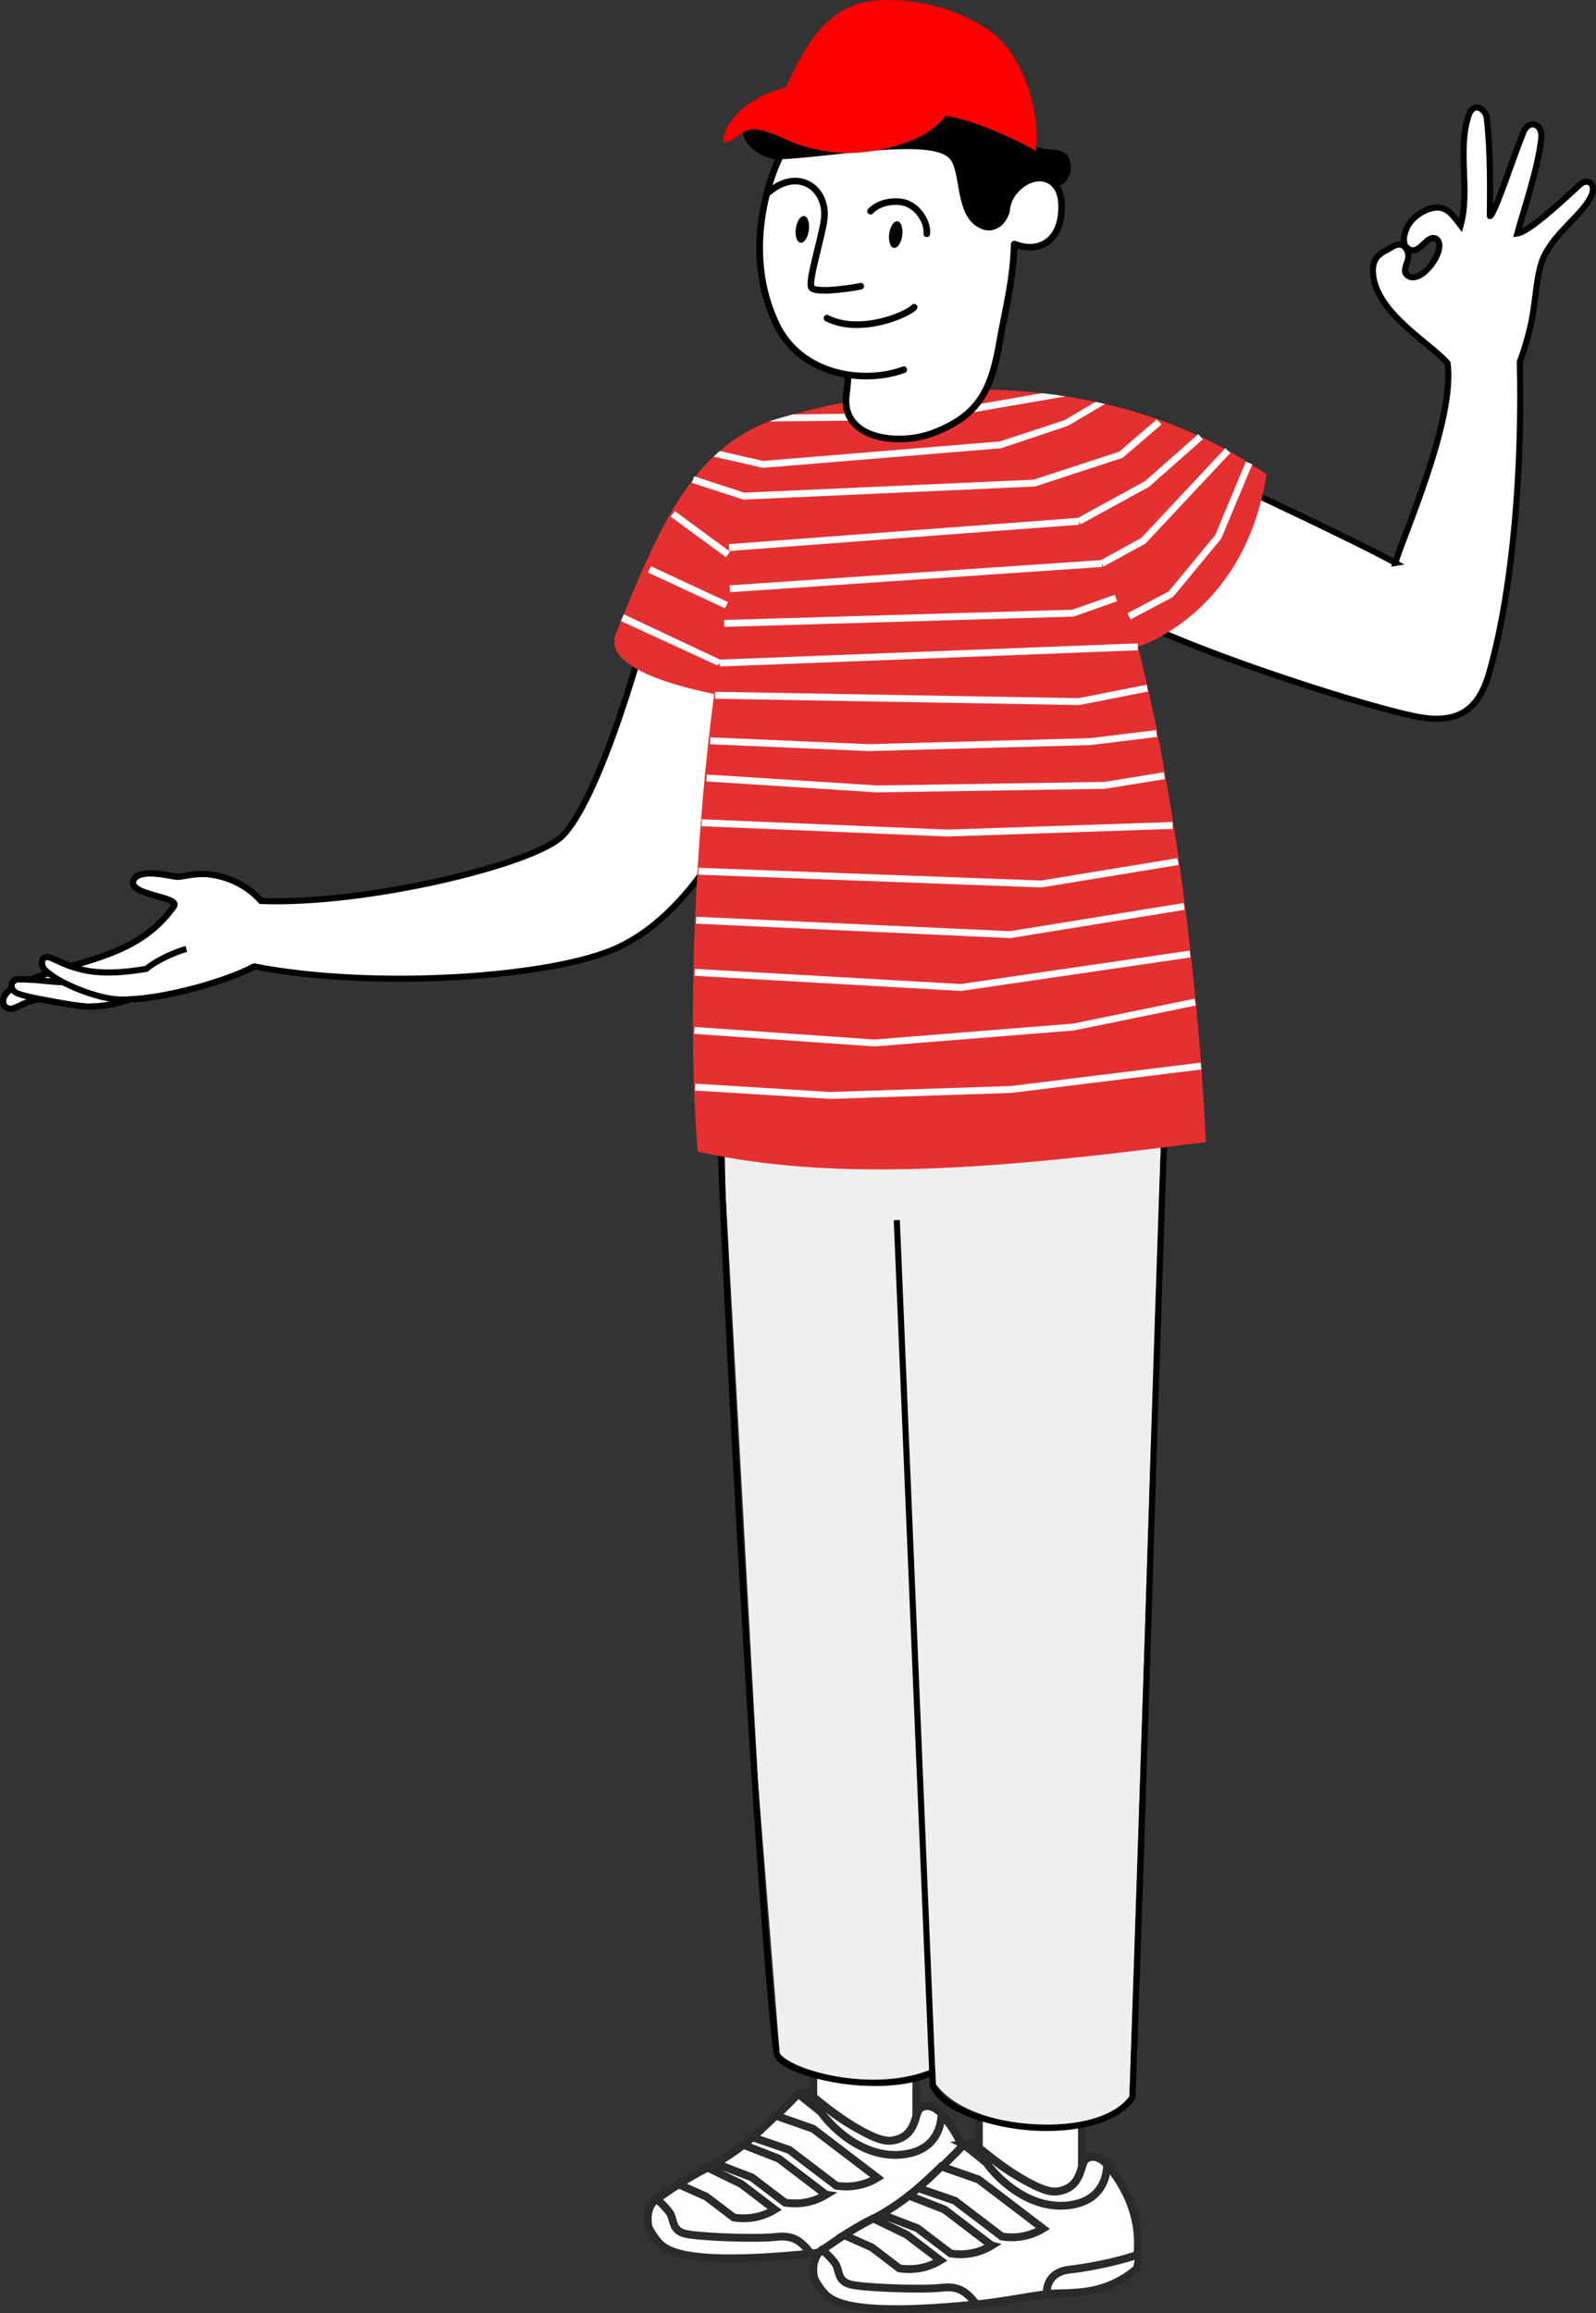 <?xml version="1.0" encoding="UTF-8"?> <svg xmlns="http://www.w3.org/2000/svg" xmlns:xlink="http://www.w3.org/1999/xlink" xmlns:xodm="http://www.corel.com/coreldraw/odm/2003" xml:space="preserve" width="46.138mm" height="66.866mm" version="1.0" style="shape-rendering:geometricPrecision; text-rendering:geometricPrecision; image-rendering:optimizeQuality; fill-rule:evenodd; clip-rule:evenodd" viewBox="0 0 1702.95 2468.03"><rect x="0" y="0" width="1702.95" height="2468.03" fill="#333333" stroke="none"/> <defs> <style type="text/css"> .str9 {stroke:black;stroke-width:7.38;stroke-miterlimit:22.926} .str8 {stroke:white;stroke-width:7.38;stroke-miterlimit:22.926} .str7 {stroke:#2B2A29;stroke-width:6.51;stroke-miterlimit:22.926} .str0 {stroke:black;stroke-width:6.51;stroke-miterlimit:22.926} .str1 {stroke:#2B2A29;stroke-width:8.36;stroke-miterlimit:10} .str4 {stroke:#2B2A29;stroke-width:8.36;stroke-miterlimit:10} .str3 {stroke:#2B2A29;stroke-width:8.36;stroke-miterlimit:10} .str6 {stroke:#2B2A29;stroke-width:8.36;stroke-miterlimit:10} .str2 {stroke:#2B2A29;stroke-width:8.36;stroke-miterlimit:10} .str5 {stroke:#2B2A29;stroke-width:8.36;stroke-miterlimit:10} .str12 {stroke:black;stroke-width:7.06;stroke-linecap:round;stroke-linejoin:round;stroke-miterlimit:10} .str11 {stroke:black;stroke-width:7.06;stroke-linecap:round;stroke-linejoin:round;stroke-miterlimit:10} .str13 {stroke:black;stroke-width:7.06;stroke-linecap:round;stroke-linejoin:round;stroke-miterlimit:10} .str10 {stroke:black;stroke-width:7.06;stroke-linecap:round;stroke-linejoin:round;stroke-miterlimit:10} .fil3 {fill:none} .fil11 {fill:none;fill-rule:nonzero} .fil5 {fill:#E53031} .fil9 {fill:black} .fil2 {fill:#EFEFEF} .fil10 {fill:#FE0000} .fil8 {fill:white} .fil0 {fill:white} .fil1 {fill:#FEFEFE;fill-rule:nonzero} .fil7 {fill:#E53031;fill-rule:nonzero} .fil4 {fill:black;fill-rule:nonzero} .fil6 {fill:white;fill-rule:nonzero} </style> </defs> <g id="Слой_x0020_1">  <path class="fil0 str0" d="M1488.83 600.64c6.81,-25.05 64.19,-152.17 55.71,-213.11 -18.04,-21.29 -75.55,-52.86 -79.48,-95.01 -1.97,-21.16 12.39,-23.63 19.94,-28.73 12.56,-8.49 19.2,4.12 17.43,12.27 -0.97,4.51 -5.19,12.89 -2.16,16.37 6.98,8.04 18.4,0.97 26.41,-9.24 8.1,-10.34 12.72,-23.91 5.74,-28.36 -8.62,-5.5 -16.75,14.79 -26.6,12.02 -5.84,-1.65 -11.1,-7.58 -5.38,-22.14 5.39,-13.73 19.8,-21.07 28.9,-22.87 15.25,-3.02 22.52,10.39 29.18,18.74 10.39,-38.04 -3.81,-79.67 8.45,-117.15 5.23,-15.98 18.35,-6.83 19.4,2.29 4.27,36.96 3.51,77.11 3.33,104.72 0.04,0.57 1.13,-0.39 1.9,-1.71 7.9,-13.44 22.76,-60.18 34.1,-88.08 5.37,-13.21 20.94,-9.55 18.8,7.96 -4.17,33.96 -18.05,72.9 -25.48,100.51 11.68,-1.48 44.73,-31.54 66.42,-51.84 8.13,-7.6 17.37,-1.74 13.24,9.64 -7.37,20.3 -37.93,39.01 -51.1,66.31 -8.56,17.74 -8.44,46.74 -14.13,72.9 -2.93,13.46 -7.44,28.72 -11.77,39.69 2.71,107.2 -6.16,239.21 -32.83,332.55 -12.17,42.56 -36.82,55.08 -81.26,45.43 -71.41,-15.51 -247.27,-74.65 -301.17,-105.5l26.33 -180.43c78.5,35.88 217.88,101.17 256.1,122.77z"></path> <g id="_1771800438640"> <g> <polygon class="fil1 str1" points="977.74,2185.98 867.78,2185.98 867.78,2298.18 977.74,2298.18 "></polygon> <path class="fil1 str2" d="M851.84 2233.92c0,0 -53.09,57.17 -91.47,76.34 -36.66,18.31 -51.69,31.52 -60.16,36.25 -16.27,9.07 1.14,37.66 1.14,37.66 0,0 -3.51,36.15 163.73,20.33 22.89,-2.16 46.64,-6.98 76.47,-11.25 17.95,-0.62 66.56,-6.08 93.11,-27.94 13.1,-58.61 -21.96,-100.44 -30.15,-109.89 -8.19,-9.45 -18.34,-10.42 -23.52,-4.82 -5.17,5.59 -3.33,29.69 -29.23,33.41 -25.9,3.7 -89.43,-51.08 -89.43,-51.08l-10.52 0.99z"></path> <path class="fil1 str2" d="M1004.7 2255.62l-0.17 -0.2c-8.19,-9.45 -18.34,-10.42 -23.52,-4.82 -5.17,5.6 -3.33,29.69 -29.23,33.41 -9.53,1.36 -21.17,-4.27 -32.37,-10.29 -13.08,-7.02 -25.48,-15.03 -31.93,-20.28 -3.03,-2.47 -25.13,-20.51 -25.13,-20.51l-7.05 0.46c-3.34,0.31 -4.46,-0.18 -1.85,2.01 5.35,4.52 22.11,17.49 22.98,18.72 11.63,16.52 46.66,50.86 89.41,44.34 28.29,-4.31 37.98,-23.23 38.86,-42.84z"></path> <path class="fil1 str2" d="M865.09 2404.49c-10.36,-13.55 -18.87,-19.92 -37.24,-17.74 -20.36,2.41 -86.37,0.07 -98.29,-3.83 -11.92,-3.91 -10.49,-12.7 -13.96,-20.29 -1.42,-3.09 -11.54,-14.34 -15.38,-16.13 -12.22,9.7 -8.85,26.66 -8.22,29.38 -0.03,1.03 7.33,15.17 15.65,21.04 8.83,6.23 32.98,19.31 146.26,8.67 3.67,-0.34 7.39,-0.71 11.18,-1.1z"></path> <path class="fil1 str2" d="M1035.95 2366.86l0.54 -0.44 0.15 -0.68c1.14,-5.1 1.92,-10.07 2.4,-14.92 -10.08,4.27 -46.01,13.44 -73.89,16.51 -24.45,2.69 -25.1,20.66 -24.86,26.1 0.85,-0.12 1.69,-0.24 2.56,-0.37 1.7,-0.06 3.68,-0.1 5.89,-0.15 7.17,-0.16 16.99,-0.36 27.64,-1.36 27.62,-2.59 46.23,-13.71 59.57,-24.7z"></path> <path class="fil1 str3" d="M755.34 2345.06l9.33 7.11 18.23 13.89c20.66,3.2 36.08,-3.73 43.85,-8.5l-22.57 -17.19 0 0 -13.46 -10.25 -35.5 -17.25c-13.09,6.34 -22.26,12.31 -31.1,17.76l29.43 13.09 1.77 1.35zm88.32 -50.05l0 0 48.71 37.11c20.65,3.21 36.08,-3.72 43.85,-8.5l-43.48 -33.13 0 -0 -25.21 -19.2 -39.82 -13.93c-6.9,6.77 -15.47,14.9 -24.75,23.05l39.28 13.52 1.42 1.08zm37.81 46.68l-48.27 -36.79 -2.21 -1.69 -37.85 -14.76c-9.3,7.66 -20.25,14.37 -29.37,20.03l38.59 14.83 2.81 2.14 0 0 32.47 24.74c20.65,3.2 36.08,-3.72 43.85,-8.5z"></path> </g> <g> <polygon class="fil1 str4" points="1154.42,2240.2 1044.46,2240.2 1044.46,2352.41 1154.42,2352.41 "></polygon> <path class="fil1 str5" d="M1028.52 2288.14c0,0 -53.09,57.17 -91.47,76.34 -36.66,18.31 -51.69,31.52 -60.16,36.25 -16.27,9.07 1.14,37.66 1.14,37.66 0,0 -3.51,36.15 163.74,20.33 22.89,-2.16 46.64,-6.98 76.47,-11.25 17.95,-0.62 66.56,-6.08 93.11,-27.94 13.1,-58.61 -21.96,-100.44 -30.15,-109.89 -8.19,-9.45 -18.34,-10.42 -23.52,-4.81 -5.17,5.59 -3.33,29.69 -29.23,33.4 -25.9,3.71 -89.43,-51.08 -89.43,-51.08l-10.51 0.99z"></path> <path class="fil1 str5" d="M1181.39 2309.85l-0.17 -0.2c-8.19,-9.45 -18.35,-10.42 -23.52,-4.82 -5.17,5.6 -3.33,29.69 -29.23,33.41 -9.53,1.36 -21.16,-4.27 -32.37,-10.29 -13.08,-7.02 -25.48,-15.03 -31.93,-20.28 -3.03,-2.47 -25.12,-20.51 -25.12,-20.51l-7.92 0.45c-2.32,0.22 -3.4,-0.06 -1.56,1.51 4.61,3.95 22.66,17.95 23.55,19.24 11.51,16.61 46.67,50.86 89.41,44.33 28.29,-4.31 37.98,-23.23 38.86,-42.84z"></path> <path class="fil1 str5" d="M1041.77 2458.72c-10.36,-13.55 -18.87,-19.92 -37.25,-17.74 -20.36,2.41 -86.37,0.07 -98.29,-3.83 -11.92,-3.91 -10.49,-12.71 -13.96,-20.29 -1.42,-3.09 -11.54,-14.34 -15.38,-16.13 -12.22,9.7 -8.85,26.66 -8.21,29.38 -0.03,1.03 7.33,15.17 15.64,21.04 8.83,6.23 32.98,19.31 146.27,8.68 3.67,-0.35 7.39,-0.71 11.18,-1.1z"></path> <path class="fil1 str5" d="M1212.63 2421.08l0.53 -0.44 0.15 -0.68c0.88,-3.93 1.54,-7.79 2.02,-11.57 0.14,-1.13 0.1,-2.76 -1.04,-2.92 -10.08,4.28 -44.59,13.01 -72.47,16.08 -24.45,2.69 -25.1,20.65 -24.85,26.1 0.85,-0.13 1.69,-0.25 2.55,-0.37 1.7,-0.06 3.69,-0.1 5.9,-0.15 7.17,-0.16 16.99,-0.36 27.64,-1.36 27.61,-2.59 46.22,-13.72 59.57,-24.7z"></path> <path class="fil1 str6" d="M932.03 2399.29l9.33 7.11 18.23 13.89c20.66,3.2 36.08,-3.73 43.85,-8.51l-22.57 -17.19 0 0 -13.46 -10.25 -35.5 -17.25c-13.08,6.34 -22.26,12.31 -31.1,17.76l29.43 13.09 1.77 1.35zm88.33 -50.05l0 0 48.71 37.11c20.65,3.21 36.08,-3.72 43.85,-8.5l-43.49 -33.13 0 -0 -25.21 -19.2 -39.81 -13.93c-6.91,6.78 -15.47,14.9 -24.75,23.05l39.28 13.52 1.42 1.08zm37.81 46.68l-48.28 -36.79 -2.21 -1.69 -37.85 -14.76c-9.29,7.66 -20.25,14.37 -29.37,20.03l38.59 14.83 2.81 2.14 -0 0 32.47 24.74c20.65,3.2 36.08,-3.72 43.85,-8.5z"></path> </g> </g> <g id="_1771800451456"> <path class="fil2 str7" d="M768.16 1137.9l476.42 8.07 -20.07 607.93c-5.39,161.33 -10.78,322.66 -16.17,483.98 -34.11,48.81 -174.8,41.68 -213.04,-13.2 -0.19,-4.52 -0.38,-9.05 -0.56,-13.57 -72.55,28.24 -162.47,-4.17 -166.11,-20.41l-23.08 -288.64 -34.6 -628.21 -2.78 -135.95z"></path> <path class="fil3 str0" d="M956.9 1301.84c5.95,142.98 11.9,285.95 17.85,428.93 6.85,164.64 13.7,329.27 20.55,493.91 16.73,45.61 174.91,68.28 213.04,13.2 13.19,-358.44 23.05,-733.47 36.24,-1091.91"></path> <path class="fil3 str0" d="M994.73 2211.11c-54.13,26.58 -163.33,1.05 -166.11,-20.41 -19.78,-152.74 -61.91,-942.71 -61.44,-1030.62"></path> </g> <g id="_1771800452656"> <path class="fil4" d="M765.1 1192.03c-0.96,-12.57 -1.68,-24.47 -2.11,-35.49l3.34 -0.14c0.43,10.86 1.14,22.57 2.07,34.92l-3.3 0.71z"></path> <g> <path class="fil0 str0" d="M707.02 600.04l163.64 64.39c-40.54,111.99 -98.32,294.02 -211.47,346.6 -69.73,32.4 -260.87,44.96 -387.88,20.16 -30.26,16.06 -92.01,33.34 -132.76,35.15 -12.57,4.4 -27.95,7.68 -44.59,7.69 -6.68,0.01 -31.47,-3.93 -51.2,-7.98 -17.91,1.51 -27.99,14.05 -35.84,9.21 -6.45,-3.97 -4.03,-14.31 4.54,-19.43 0.52,-0.31 1.03,-0.62 1.54,-0.9 -2.37,-4.79 1.33,-9.94 6.36,-9.97 5.04,-0.03 9.33,0.11 13.27,0.35 6.2,-2.59 12.59,-4.9 19.09,-7.06 -1.1,-0.87 -2.12,-1.72 -3.06,-2.57 -6.77,-6.11 -5.14,-18.78 6.91,-13.16 6.62,3.09 12.96,6.03 19.8,8.48 40.36,-11.91 81.81,-23.73 110.22,-64.1 7.13,-10.12 -47.62,-11.69 -43.51,-26.54 4.26,-15.32 41.14,-5.11 47.17,-4.81 3.71,0.18 16.71,-3.46 28.93,-3 19.93,0.75 44.18,10.2 60.45,28.83 113.84,4.09 289.25,-39.08 320.51,-68.57 38.9,-36.68 89.3,-204.34 107.89,-292.78z"></path> <g> <path class="fil3 str0" d="M42.74 1066.06c-17.89,1.51 -27.96,14.05 -35.82,9.21 -6.45,-3.97 -4.03,-14.31 4.54,-19.44 0.45,-0.27 0.91,-0.54 1.37,-0.8m19.65 -9.66c6.3,-2.62 12.78,-4.96 19.36,-7.14m22.45 -6.91c40.72,-12.02 82.64,-23.69 111.3,-64.41 7.13,-10.13 -47.62,-11.69 -43.51,-26.52 4.26,-15.34 41.14,-5.12 47.18,-4.82 3.7,0.18 16.7,-3.46 28.92,-3 19.93,0.75 44.18,10.2 60.45,28.84"></path> <path class="fil3 str0" d="M198.83 1012.47c-12.25,3.42 -31.68,12.04 -42.69,21.29 -55.81,9.49 -76.39,0.06 -100.59,-11.23 -12.05,-5.62 -13.67,7.05 -6.91,13.17 16,14.48 55.37,29.66 77.64,30.69 39.5,1.83 111.54,-17.43 145.02,-35.2"></path> <path class="fil3 str0" d="M138.88 1066.22c-12.64,4.47 -28.14,7.8 -44.93,7.81 -10.81,0.01 -69.05,-10.32 -76.47,-14.63 -9.16,-5.32 -4.82,-14.39 1.86,-14.44 19.64,-0.12 28.1,2.36 47.99,3.07"></path> </g> </g> <g> <path class="fil5" d="M744.33 1228.7c-12.32,-157.85 -0.28,-354.23 17.72,-488.09 -2.23,-1.24 -117.5,-20.34 -105.85,-62.05 44.96,-111.34 82.38,-205.25 175.75,-232.44 174.05,-50.68 370.36,-43.13 519.39,60.13 -22.35,142.6 -126.4,180.26 -137.26,183.89 39.31,151.16 65.13,366.62 72.62,528.37 -193.8,24.98 -385.13,45.83 -542.37,10.19z"></path> <g> <polygon class="fil6" points="665.56,655.44 770.77,704.95 765.26,709.98 662.53,662.62 "></polygon> <line class="fil3 str8" x1="692.99" y1="607.5" x2="775.14" y2="645.75"></line> <line class="fil3 str8" x1="717.87" y1="548.32" x2="776.76" y2="591.58"></line> <polyline class="fil3 str8" points="739.44,511.74 793.65,529.38 1103.61,515.45 1196.07,485.2 1236.82,450.18 "></polyline> <polygon class="fil6" points="767.95,481.21 814.09,491.79 1066.93,471 1135.67,448.37 1168.89,428.8 1178.91,431.04 1139.56,454.32 1067.88,478.32 814.08,499.19 761.42,487.18 "></polygon> <polygon class="fil6" points="1004.44,438.21 1111.54,419.54 1119.84,420.5 1129.04,421.72 1136.96,422.94 1005.45,445.6 "></polygon> <polygon class="fil6" points="845.98,442.2 907.91,441.34 908.02,448.81 820.43,449.65 831.95,446.13 "></polygon> <polyline class="fil3 str8" points="1204.65,657.63 1249.23,634.02 1299.84,572.84 1332.76,494.03 "></polyline> <polyline class="fil3 str8" points="1175.65,601.26 1219.9,577.05 1310.1,480.72 "></polyline> <polyline class="fil3 str8" points="1151.27,556.17 1223.94,516.34 1280.99,465.97 "></polyline> <line class="fil3 str8" x1="777.95" y1="584.25" x2="1151.27" y2="556.17"></line> <line class="fil3 str8" x1="778.69" y1="628.23" x2="1175.65" y2="601.26"></line> <polyline class="fil3 str8" points="772.67,665.18 1144.79,654.22 1190.7,638.09 "></polyline> <line class="fil3 str8" x1="768.01" y1="707.47" x2="1214.08" y2="690.15"></line> <polyline class="fil3 str8" points="762.99,741.84 1151.03,748.62 1224.23,734.25 "></polyline> <polyline class="fil3 str8" points="1234.11,782.66 1163.32,791.29 926.75,797.7 757.76,790.41 "></polyline> <polyline class="fil3 str8" points="753.92,830.1 935.81,841.78 1178.8,837.95 1242.36,827.63 "></polyline> <polyline class="fil3 str8" points="1251.13,880.74 1010.91,888.86 748.67,877.83 "></polyline> <polyline class="fil3 str8" points="745.17,929.61 1110.97,943.21 1256.92,919.28 "></polyline> <polyline class="fil3 str8" points="742.74,981.87 1077.86,997.26 1263.5,967.12 "></polyline> <polyline class="fil3 str8" points="1269.76,1017.92 1025.23,1053.64 741.25,1037.45 "></polyline> <polyline class="fil3 str8" points="740.86,1099.43 932.97,1112.86 1145.7,1095.8 1275.33,1069.18 "></polyline> <polygon class="fil7" points="956.41,1150.94 754.85,1121.15 755.03,1119.9 959.93,1150.18 "></polygon> <polyline class="fil3 str8" points="741.76,1159.9 885.79,1168.84 1078.95,1162.44 1281.52,1137.44 "></polyline> </g> </g> <g> <polygon class="fil8" points="881.24,393.66 905.07,400.76 902.73,424.62 903.93,437.88 912,452.27 923.35,460.69 938.53,466.15 962.32,468.35 989.51,464.09 1012.56,454.51 1037.19,437.78 1053.09,413.42 1061.37,389.78 1069.5,349.16 1080.92,294.44 1082.12,260.86 1089.4,262.61 1103.15,263.53 1114.95,259.69 1126.69,247.63 1132.04,231.11 1132.3,213.08 1127.89,200.08 1120.3,187.57 1034.04,172.58 997.12,131.53 833.39,160.49 827.3,178.33 817.85,207.79 812.48,236 810.7,271.23 814.96,306.5 823.07,333.66 834.44,356.7 846.84,371.9 864.69,385.7 "></polygon> <path class="fil9" d="M858.01 230.54c-3.84,-0.52 -7.81,5.44 -8.86,13.29 -1.05,7.85 1.21,14.64 5.06,15.15 3.85,0.51 7.81,-5.44 8.86,-13.29 1.05,-7.85 -1.21,-14.64 -5.06,-15.15z"></path> <path class="fil9" d="M957.65 236.08c-3.85,-0.51 -7.81,5.44 -8.86,13.29 -1.05,7.85 1.21,14.64 5.06,15.15 3.84,0.51 7.81,-5.44 8.86,-13.29 1.05,-7.85 -1.21,-14.64 -5.06,-15.15z"></path> <path class="fil9 str9" d="M1124.44 195.75c-15.48,-16.75 -49.18,3.02 -50.62,29.14 -3.54,13.16 -14.17,19.68 -23.62,16.51 -28.12,-9.44 -20.25,-54.93 -32.84,-72.99 -18.4,-26.39 -123.2,-5.08 -184.69,-2.06 -19.66,0.96 -44.04,-19.46 -33.46,-32.14 39.76,-47.62 14.17,-25.68 65.02,-30.79 26.15,-2.62 39.23,-34.88 62.75,-37.9 46.22,-5.92 87.23,-19.22 128.56,-3.93 3.89,-12.01 2.76,-14.99 14.97,-2.95 14.48,14.27 11.28,11.85 8.59,32.01 12.48,7.3 10.5,60.81 20.06,66.96 17.37,11.19 40.76,-2.57 39.65,22.93 -0.3,6.96 -5.92,15.03 -14.36,15.2z"></path> <path class="fil10" d="M1032.59 129.2c27.21,8.38 54.41,21.55 72.68,31.77 5.23,-39.12 -12.33,-102.54 -49.57,-128.31 -35.38,-24.47 -84.24,-36.2 -124.89,-31.72 -53.01,5.83 -76.71,58.51 -92.24,92.46 -23.4,5.06 -46.9,19.2 -58.63,36.01 -3.22,4.61 -8.84,13.8 -8.05,22.24 12.63,1.3 19.09,-17.37 38.2,-13.11 26.74,5.95 30.29,15.78 70.31,22.72 25.65,4.45 55.45,1.04 80.19,-7.08 16.76,-5.5 35.7,-13.69 48.63,-30.79 9.1,1.86 14.55,3.1 23.39,5.82z"></path> <g> <path class="fil11 str10" d="M819.41 205.77c32.7,-28.45 63.84,-4.22 60.06,27.8 -2.34,19.74 -18.03,67.66 -13.48,73.49 5.04,6.46 48.81,-0.51 52.45,-1.76m-13.37 95.47c-0.12,1.08 -0.87,12.04 -1.98,20.29 -6.36,47.62 55.65,55.22 93.08,40.77 49.68,-19.18 61.99,-46.98 70.9,-99.53 4.47,-26.36 13.91,-61.68 15.04,-99.81 0.08,-2.59 -0.39,-2.37 1.85,-1.55 24.73,9.21 49.72,-3.76 48.78,-42.25 -1.15,-46.86 -57.52,-30.12 -60.13,5.78"></path> <path class="fil11 str11" d="M882.37 339.5c35.29,17.9 85.79,-3.6 93.01,-11.68"></path> <path class="fil11 str12" d="M928.9 225.32c10.59,-11.19 29.49,-11.89 38.72,-8.27 14.24,5.58 22.6,22.21 21.24,32.4"></path> <path class="fil11 str13" d="M964.35 394.44c-39.11,14.82 -109.74,8.75 -136.95,-50.53 -38.14,-83.04 -0.18,-167.47 5.27,-177.55"></path> </g> </g> </g> </g> </svg> 